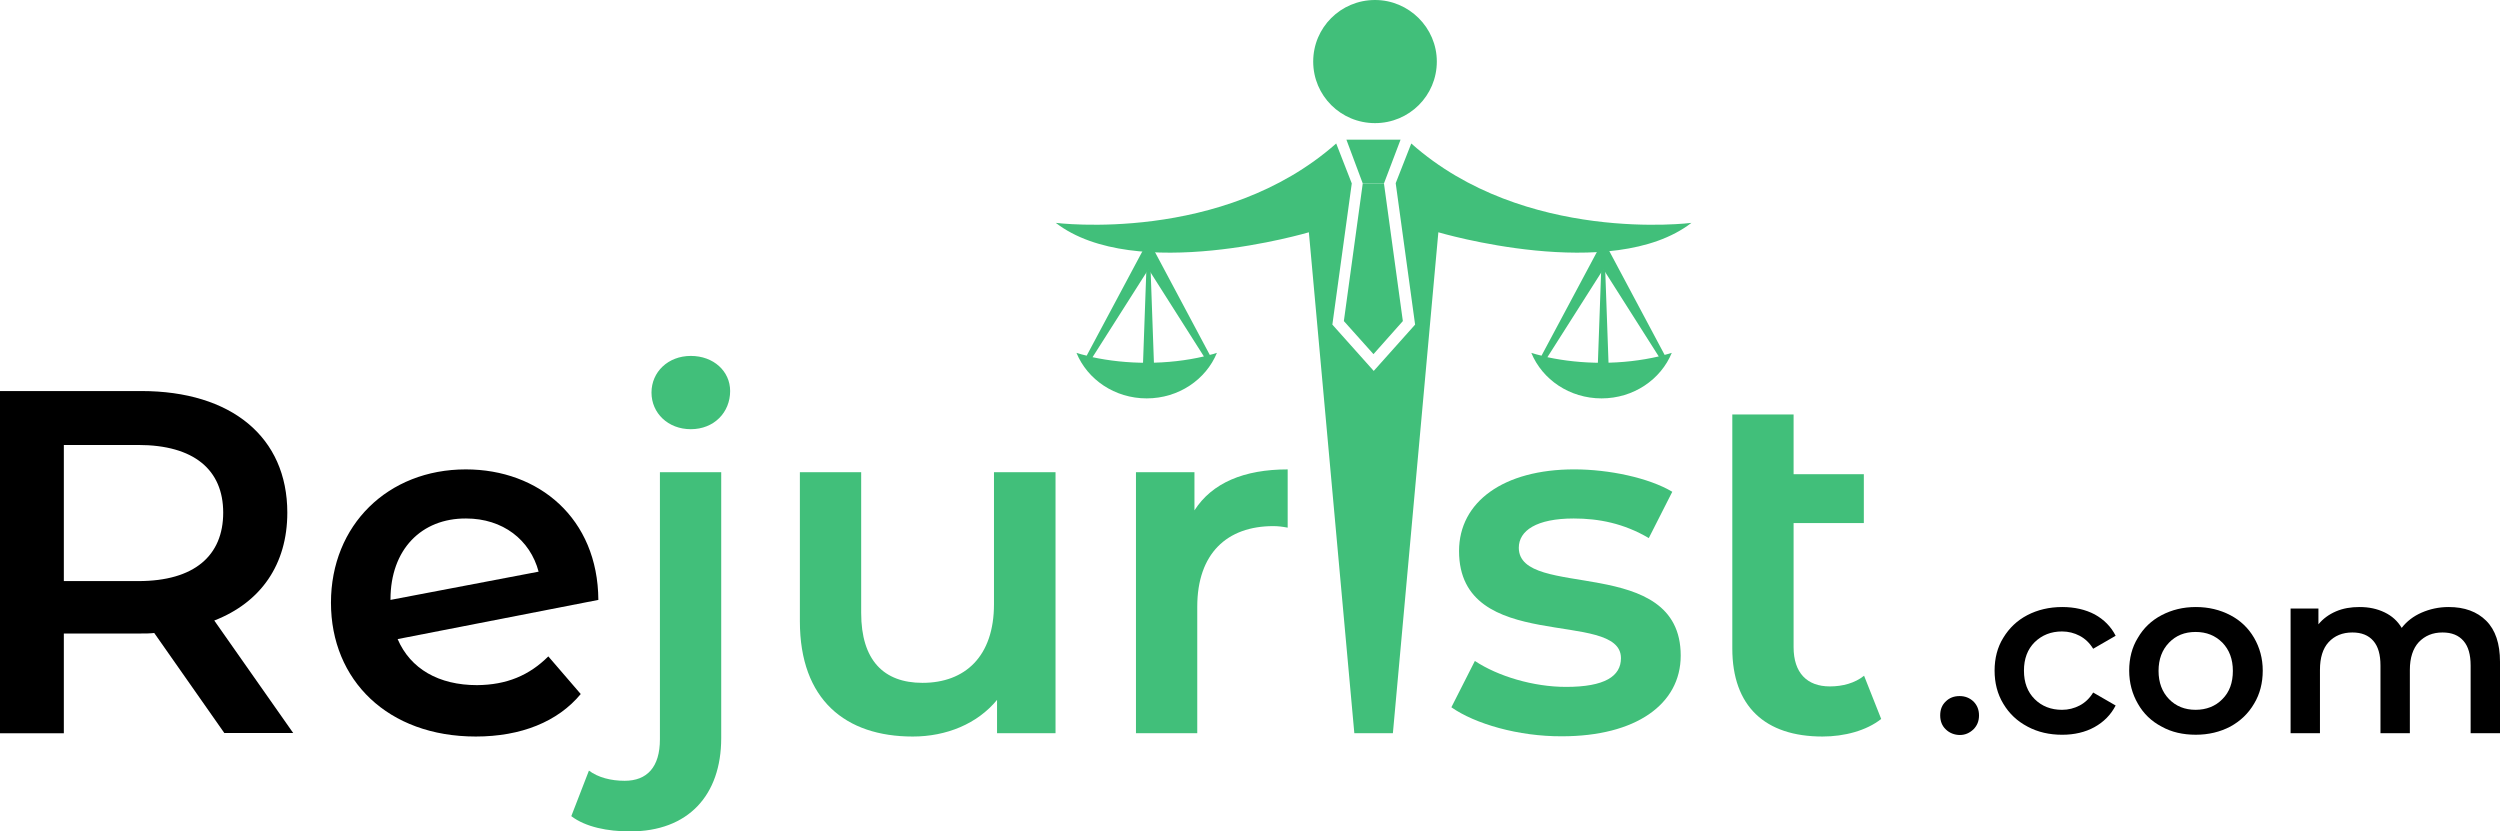 <?xml version="1.0" encoding="UTF-8" standalone="no"?>
<svg
   width="174.695"
   height="58.098"
   viewBox="0 0 174.695 58.098"
   fill="none"
   version="1.1"
   id="svg35"
   sodipodi:docname="dark-logo.svg"
   inkscape:version="1.4.2 (1:1.4.2+202505120738+ebf0e940d0)"
   xmlns:inkscape="http://www.inkscape.org/namespaces/inkscape"
   xmlns:sodipodi="http://sodipodi.sourceforge.net/DTD/sodipodi-0.dtd"
   xmlns="http://www.w3.org/2000/svg"
   xmlns:svg="http://www.w3.org/2000/svg">
  <sodipodi:namedview
     id="namedview35"
     pagecolor="#ffffff"
     bordercolor="#000000"
     borderopacity="0.25"
     inkscape:showpageshadow="2"
     inkscape:pageopacity="0.0"
     inkscape:pagecheckerboard="0"
     inkscape:deskcolor="#d1d1d1"
     inkscape:zoom="3.6803079"
     inkscape:cx="74.450292"
     inkscape:cy="69.966972"
     inkscape:window-width="2560"
     inkscape:window-height="1371"
     inkscape:window-x="1920"
     inkscape:window-y="0"
     inkscape:window-maximized="1"
     inkscape:current-layer="svg35" />
  <g
     clip-path="url(#clip0_152_10)"
     id="g35"
     transform="translate(-28.019,-9.951)">
    <mask
       id="mask0_152_10"
       maskUnits="userSpaceOnUse"
       x="0"
       y="-1"
       width="232"
       height="80">
      <path
         d="M 232,-1 H 0 v 80 h 232 z"
         fill="#ffffff"
         id="path1" />
    </mask>
    <g
       mask="url(#mask0_152_10)"
       id="g2">
      <path
         d="m 43.705,61.187 -4.908,-7.004 c -0.303,0.036 -0.625,0.036 -0.928,0.036 h -5.389 v 6.969 H 28.019 V 37.276 h 9.869 c 6.3,0 10.208,3.218 10.208,8.498 0,3.627 -1.856,6.276 -5.104,7.538 l 5.514,7.858 h -4.801 z m -6.032,-20.142 h -5.193 v 9.511 h 5.211 c 3.908,0 5.925,-1.778 5.925,-4.782 0,-2.987 -2.034,-4.729 -5.943,-4.729 z"
         fill="#000000"
         id="path2" />
    </g>
    <mask
       id="mask1_152_10"
       maskUnits="userSpaceOnUse"
       x="0"
       y="-1"
       width="232"
       height="80">
      <path
         d="M 232,-1 H 0 v 80 h 232 z"
         fill="#ffffff"
         id="path3" />
    </mask>
    <g
       mask="url(#mask1_152_10)"
       id="g4">
      <path
         d="m 66.334,55.818 2.266,2.631 c -1.606,1.938 -4.176,2.969 -7.335,2.969 -6.139,0 -10.119,-3.929 -10.119,-9.351 0,-5.422 3.98,-9.316 9.423,-9.316 5.104,0 9.226,3.413 9.262,9.12 L 55.805,54.609 c 0.892,2.08 2.873,3.218 5.55,3.218 2.07,-0.018 3.641,-0.676 4.979,-2.009 z m -11.029,-3.982 v 0.035 l 10.351,-1.973 c -0.589,-2.222 -2.498,-3.716 -5.068,-3.716 -3.123,-0.018 -5.282,2.169 -5.282,5.653 z"
         fill="#000000"
         id="path4" />
    </g>
    <mask
       id="mask2_152_10"
       maskUnits="userSpaceOnUse"
       x="0"
       y="-1"
       width="232"
       height="80">
      <path
         d="M 232,-1 H 0 v 80 h 232 z"
         fill="#ffffff"
         id="path5" />
    </mask>
    <g
       mask="url(#mask2_152_10)"
       id="g6">
      <path
         d="M 67.94,66.982 69.172,63.8 c 0.642,0.48 1.535,0.711 2.498,0.711 1.57,0 2.463,-0.96 2.463,-2.898 V 42.947 h 4.283 v 18.578 c 0,4 -2.302,6.524 -6.371,6.524 -1.553,0 -3.105,-0.302 -4.105,-1.067 z m 5.604,-29.6 c 0,-1.44 1.16,-2.56 2.748,-2.56 1.588,0 2.748,1.067 2.748,2.453 0,1.493 -1.124,2.667 -2.748,2.667 -1.588,0 -2.748,-1.12 -2.748,-2.56 z"
         fill="#41bf7a"
         id="path6" />
    </g>
    <mask
       id="mask3_152_10"
       maskUnits="userSpaceOnUse"
       x="0"
       y="-1"
       width="232"
       height="80">
      <path
         d="M 232,-1 H 0 v 80 h 232 z"
         fill="#ffffff"
         id="path7" />
    </mask>
    <g
       mask="url(#mask3_152_10)"
       id="g8">
      <path
         d="m 101.777,42.947 v 18.24 h -4.087 v -2.329 c -1.374,1.671 -3.534,2.56 -5.889,2.56 -4.694,0 -7.888,-2.56 -7.888,-8.053 V 42.947 h 4.283 v 9.831 c 0,3.307 1.57,4.889 4.283,4.889 2.98,0 4.997,-1.849 4.997,-5.493 v -9.227 z"
         fill="#41bf7a"
         id="path8" />
    </g>
    <mask
       id="mask4_152_10"
       maskUnits="userSpaceOnUse"
       x="0"
       y="-1"
       width="232"
       height="80">
      <path
         d="M 232,-1 H 0 v 80 h 232 z"
         fill="#ffffff"
         id="path9" />
    </mask>
    <g
       mask="url(#mask4_152_10)"
       id="g10">
      <path
         d="m 117.999,42.751 v 4.071 c -0.375,-0.071 -0.678,-0.107 -1,-0.107 -3.248,0 -5.318,1.92 -5.318,5.636 v 8.836 h -4.283 v -18.24 h 4.087 v 2.667 c 1.231,-1.92 3.462,-2.862 6.514,-2.862 z"
         fill="#41bf7a"
         id="path10" />
    </g>
    <mask
       id="mask5_152_10"
       maskUnits="userSpaceOnUse"
       x="0"
       y="-1"
       width="232"
       height="80">
      <path
         d="M 232,-1 H 0 v 80 h 232 z"
         fill="#ffffff"
         id="path11" />
    </mask>
    <g
       mask="url(#mask5_152_10)"
       id="g12">
      <path
         d="m 129.438,59.373 1.642,-3.236 c 1.606,1.067 4.087,1.813 6.371,1.813 2.713,0 3.837,-0.747 3.837,-2.009 0,-3.484 -11.314,-0.213 -11.314,-7.484 0,-3.449 3.123,-5.707 8.048,-5.707 2.427,0 5.211,0.587 6.853,1.565 l -1.642,3.236 c -1.749,-1.031 -3.498,-1.369 -5.246,-1.369 -2.606,0 -3.837,0.853 -3.837,2.045 0,3.68 11.314,0.409 11.314,7.538 0,3.413 -3.159,5.636 -8.298,5.636 -3.034,0.018 -6.086,-0.871 -7.728,-2.027 z"
         fill="#41bf7a"
         id="path12" />
    </g>
    <mask
       id="mask6_152_10"
       maskUnits="userSpaceOnUse"
       x="0"
       y="-1"
       width="232"
       height="80">
      <path
         d="M 232,-1 H 0 v 80 h 232 z"
         fill="#ffffff"
         id="path13" />
    </mask>
    <g
       mask="url(#mask6_152_10)"
       id="g14">
      <path
         d="m 159.473,60.191 c -1.035,0.818 -2.57,1.227 -4.104,1.227 -4.016,0 -6.3,-2.116 -6.3,-6.151 V 38.911 h 4.283 v 4.178 h 4.908 v 3.413 h -4.908 v 8.676 c 0,1.778 0.928,2.738 2.534,2.738 0.892,0 1.749,-0.231 2.391,-0.747 z"
         fill="#41bf7a"
         id="path14" />
    </g>
    <path
       d="m 163.988,60.92 c -0.267,-0.249 -0.392,-0.587 -0.392,-0.978 0,-0.409 0.125,-0.729 0.392,-0.978 0.25,-0.249 0.571,-0.373 0.964,-0.373 0.375,0 0.696,0.124 0.964,0.373 0.25,0.249 0.392,0.569 0.392,0.978 0,0.391 -0.125,0.711 -0.392,0.978 -0.268,0.249 -0.571,0.391 -0.946,0.391 -0.375,0 -0.732,-0.142 -0.982,-0.391 z"
       fill="#000000"
       id="path15" />
    <path
       d="m 169.699,60.724 c -0.714,-0.373 -1.285,-0.907 -1.695,-1.6 -0.411,-0.676 -0.607,-1.458 -0.607,-2.311 0,-0.853 0.196,-1.635 0.607,-2.293 0.41,-0.676 0.963,-1.209 1.677,-1.582 0.714,-0.373 1.535,-0.569 2.445,-0.569 0.857,0 1.624,0.178 2.267,0.516 0.642,0.355 1.142,0.853 1.463,1.493 l -1.57,0.907 c -0.25,-0.409 -0.571,-0.711 -0.946,-0.907 -0.375,-0.196 -0.785,-0.302 -1.232,-0.302 -0.767,0 -1.392,0.249 -1.909,0.747 -0.5,0.498 -0.75,1.156 -0.75,1.991 0,0.836 0.25,1.493 0.75,1.991 0.5,0.498 1.142,0.747 1.909,0.747 0.447,0 0.857,-0.107 1.232,-0.302 0.375,-0.196 0.696,-0.498 0.946,-0.907 l 1.57,0.907 c -0.339,0.658 -0.839,1.155 -1.481,1.511 -0.643,0.356 -1.41,0.533 -2.249,0.533 -0.892,0 -1.695,-0.178 -2.427,-0.569 z"
       fill="#000000"
       id="path16" />
    <path
       d="m 179.068,60.724 c -0.714,-0.373 -1.267,-0.907 -1.659,-1.6 -0.393,-0.676 -0.607,-1.458 -0.607,-2.311 0,-0.853 0.196,-1.635 0.607,-2.293 0.392,-0.676 0.945,-1.209 1.659,-1.582 0.714,-0.373 1.499,-0.569 2.392,-0.569 0.892,0 1.695,0.196 2.409,0.569 0.714,0.373 1.267,0.907 1.66,1.582 0.392,0.676 0.606,1.44 0.606,2.293 0,0.853 -0.196,1.636 -0.606,2.311 -0.393,0.675 -0.946,1.209 -1.66,1.6 -0.714,0.373 -1.517,0.569 -2.409,0.569 -0.893,0 -1.696,-0.178 -2.392,-0.569 z m 4.248,-1.92 c 0.499,-0.498 0.731,-1.155 0.731,-1.973 0,-0.818 -0.25,-1.476 -0.731,-1.973 -0.5,-0.498 -1.107,-0.747 -1.874,-0.747 -0.768,0 -1.374,0.249 -1.856,0.747 -0.482,0.498 -0.732,1.155 -0.732,1.973 0,0.818 0.25,1.476 0.732,1.973 0.482,0.498 1.106,0.747 1.856,0.747 0.749,0 1.392,-0.249 1.874,-0.747 z"
       fill="#000000"
       id="path17" />
    <path
       d="m 201.751,53.329 c 0.642,0.64 0.963,1.6 0.963,2.862 v 4.996 h -2.052 v -4.729 c 0,-0.764 -0.161,-1.333 -0.5,-1.724 -0.339,-0.391 -0.821,-0.587 -1.463,-0.587 -0.696,0 -1.231,0.231 -1.66,0.675 -0.41,0.445 -0.624,1.102 -0.624,1.938 v 4.427 h -2.053 v -4.729 c 0,-0.764 -0.16,-1.333 -0.499,-1.724 -0.339,-0.391 -0.821,-0.587 -1.464,-0.587 -0.696,0 -1.249,0.231 -1.659,0.675 -0.411,0.445 -0.607,1.102 -0.607,1.938 v 4.427 h -2.052 v -8.711 h 1.945 v 1.102 c 0.321,-0.391 0.731,-0.693 1.231,-0.907 0.5,-0.213 1.035,-0.302 1.642,-0.302 0.66,0 1.231,0.124 1.749,0.373 0.517,0.249 0.91,0.605 1.196,1.085 0.357,-0.462 0.821,-0.818 1.392,-1.067 0.571,-0.249 1.195,-0.391 1.891,-0.391 1.107,0 1.981,0.32 2.624,0.96 z"
       fill="#000000"
       id="path18" />
    <mask
       id="mask7_152_10"
       maskUnits="userSpaceOnUse"
       x="0"
       y="-1"
       width="232"
       height="80">
      <path
         d="M 232,-1 H 0 v 80 h 232 z"
         fill="#ffffff"
         id="path19" />
    </mask>
    <g
       mask="url(#mask7_152_10)"
       id="g20">
      <path
         d="m 125.887,19.711 -1.16,3.058 h -1.482 l -1.142,-3.058 z"
         fill="#41bf7a"
         id="path20" />
    </g>
    <mask
       id="mask8_152_10"
       maskUnits="userSpaceOnUse"
       x="0"
       y="-1"
       width="232"
       height="80">
      <path
         d="M 232,-1 H 0 v 80 h 232 z"
         fill="#ffffff"
         id="path21" />
    </mask>
    <g
       mask="url(#mask8_152_10)"
       id="g22">
      <path
         d="m 121.925,32.387 1.32,-9.618 h 1.482 l 1.32,9.618 -2.052,2.311 z"
         fill="#41bf7a"
         id="path22" />
    </g>
    <mask
       id="mask9_152_10"
       maskUnits="userSpaceOnUse"
       x="0"
       y="-1"
       width="232"
       height="80">
      <path
         d="M 232,-1 H 0 v 80 h 232 z"
         fill="#ffffff"
         id="path23" />
    </mask>
    <g
       mask="url(#mask9_152_10)"
       id="g24">
      <path
         d="m 128.421,14.253 c 0,2.382 -1.927,4.302 -4.319,4.302 -2.391,0 -4.319,-1.92 -4.319,-4.302 0,-2.382 1.928,-4.302 4.319,-4.302 2.374,0 4.319,1.938 4.319,4.302 z"
         fill="#41bf7a"
         id="path24" />
    </g>
    <mask
       id="mask10_152_10"
       maskUnits="userSpaceOnUse"
       x="0"
       y="-1"
       width="232"
       height="80">
      <path
         d="M 232,-1 H 0 v 80 h 232 z"
         fill="#ffffff"
         id="path25" />
    </mask>
    <g
       mask="url(#mask10_152_10)"
       id="g26">
      <path
         d="m 146.214,25.524 c -5.533,4.267 -17.686,0.658 -17.686,0.658 l -3.177,35.005 h -2.694 L 119.48,26.182 c 0,0 -12.153,3.609 -17.686,-0.658 0,0 11.636,1.493 19.596,-5.547 l 1.088,2.791 -1.356,9.867 2.891,3.236 2.891,-3.236 -1.356,-9.884 1.088,-2.773 c 7.924,7.04 19.578,5.547 19.578,5.547 z"
         fill="#41bf7a"
         id="path26" />
    </g>
    <mask
       id="mask11_152_10"
       maskUnits="userSpaceOnUse"
       x="0"
       y="-1"
       width="232"
       height="80">
      <path
         d="M 232,-1 H 0 v 80 h 232 z"
         fill="#ffffff"
         id="path27" />
    </mask>
    <g
       mask="url(#mask11_152_10)"
       id="g28">
      <path
         d="m 112.556,34.751 -4.283,-8.036 -4.319,8.089 c -0.25,-0.053 -0.482,-0.124 -0.714,-0.196 0.767,1.867 2.677,3.182 4.908,3.182 2.23,0 4.14,-1.315 4.907,-3.182 -0.16,0.053 -0.321,0.107 -0.499,0.142 z m -4.408,0.551 c -1.339,0 -2.624,-0.142 -3.784,-0.391 l 3.909,-6.151 3.872,6.098 c -1.213,0.284 -2.57,0.444 -3.997,0.444 z"
         fill="#41bf7a"
         id="path28" />
    </g>
    <mask
       id="mask12_152_10"
       maskUnits="userSpaceOnUse"
       x="0"
       y="-1"
       width="232"
       height="80">
      <path
         d="M 232,-1 H 0 v 80 h 232 z"
         fill="#ffffff"
         id="path29" />
    </mask>
    <g
       mask="url(#mask12_152_10)"
       id="g30">
      <path
         d="m 108.665,35.64 -0.392,0.284 -0.393,-0.284 0.25,-7.004 0.143,0.124 0.142,-0.124 z"
         fill="#41bf7a"
         id="path30" />
    </g>
    <mask
       id="mask13_152_10"
       maskUnits="userSpaceOnUse"
       x="0"
       y="-1"
       width="232"
       height="80">
      <path
         d="M 232,-1 H 0 v 80 h 232 z"
         fill="#ffffff"
         id="path31" />
    </mask>
    <g
       mask="url(#mask13_152_10)"
       id="g32">
      <path
         d="m 144.34,34.751 -4.283,-8.036 -4.319,8.089 c -0.25,-0.053 -0.482,-0.124 -0.714,-0.196 0.767,1.867 2.677,3.182 4.908,3.182 2.23,0 4.14,-1.315 4.907,-3.182 -0.178,0.053 -0.339,0.107 -0.499,0.142 z m -4.408,0.551 c -1.339,0 -2.624,-0.142 -3.784,-0.391 l 3.909,-6.151 3.872,6.098 c -1.231,0.284 -2.57,0.444 -3.997,0.444 z"
         fill="#41bf7a"
         id="path32" />
    </g>
    <mask
       id="mask14_152_10"
       maskUnits="userSpaceOnUse"
       x="0"
       y="-1"
       width="232"
       height="80">
      <path
         d="M 232,-1 H 0 v 80 h 232 z"
         fill="#ffffff"
         id="path33" />
    </mask>
    <g
       mask="url(#mask14_152_10)"
       id="g34">
      <path
         d="m 140.431,35.64 -0.374,0.284 -0.393,-0.284 0.25,-7.004 0.143,0.124 0.125,-0.124 z"
         fill="#41bf7a"
         id="path34" />
    </g>
  </g>
  <defs
     id="defs35">
    <clipPath
       id="clip0_152_10">
      <rect
         width="232"
         height="80"
         fill="#ffffff"
         transform="translate(0,-1)"
         id="rect35"
         x="0"
         y="0" />
    </clipPath>
  </defs>
</svg>

